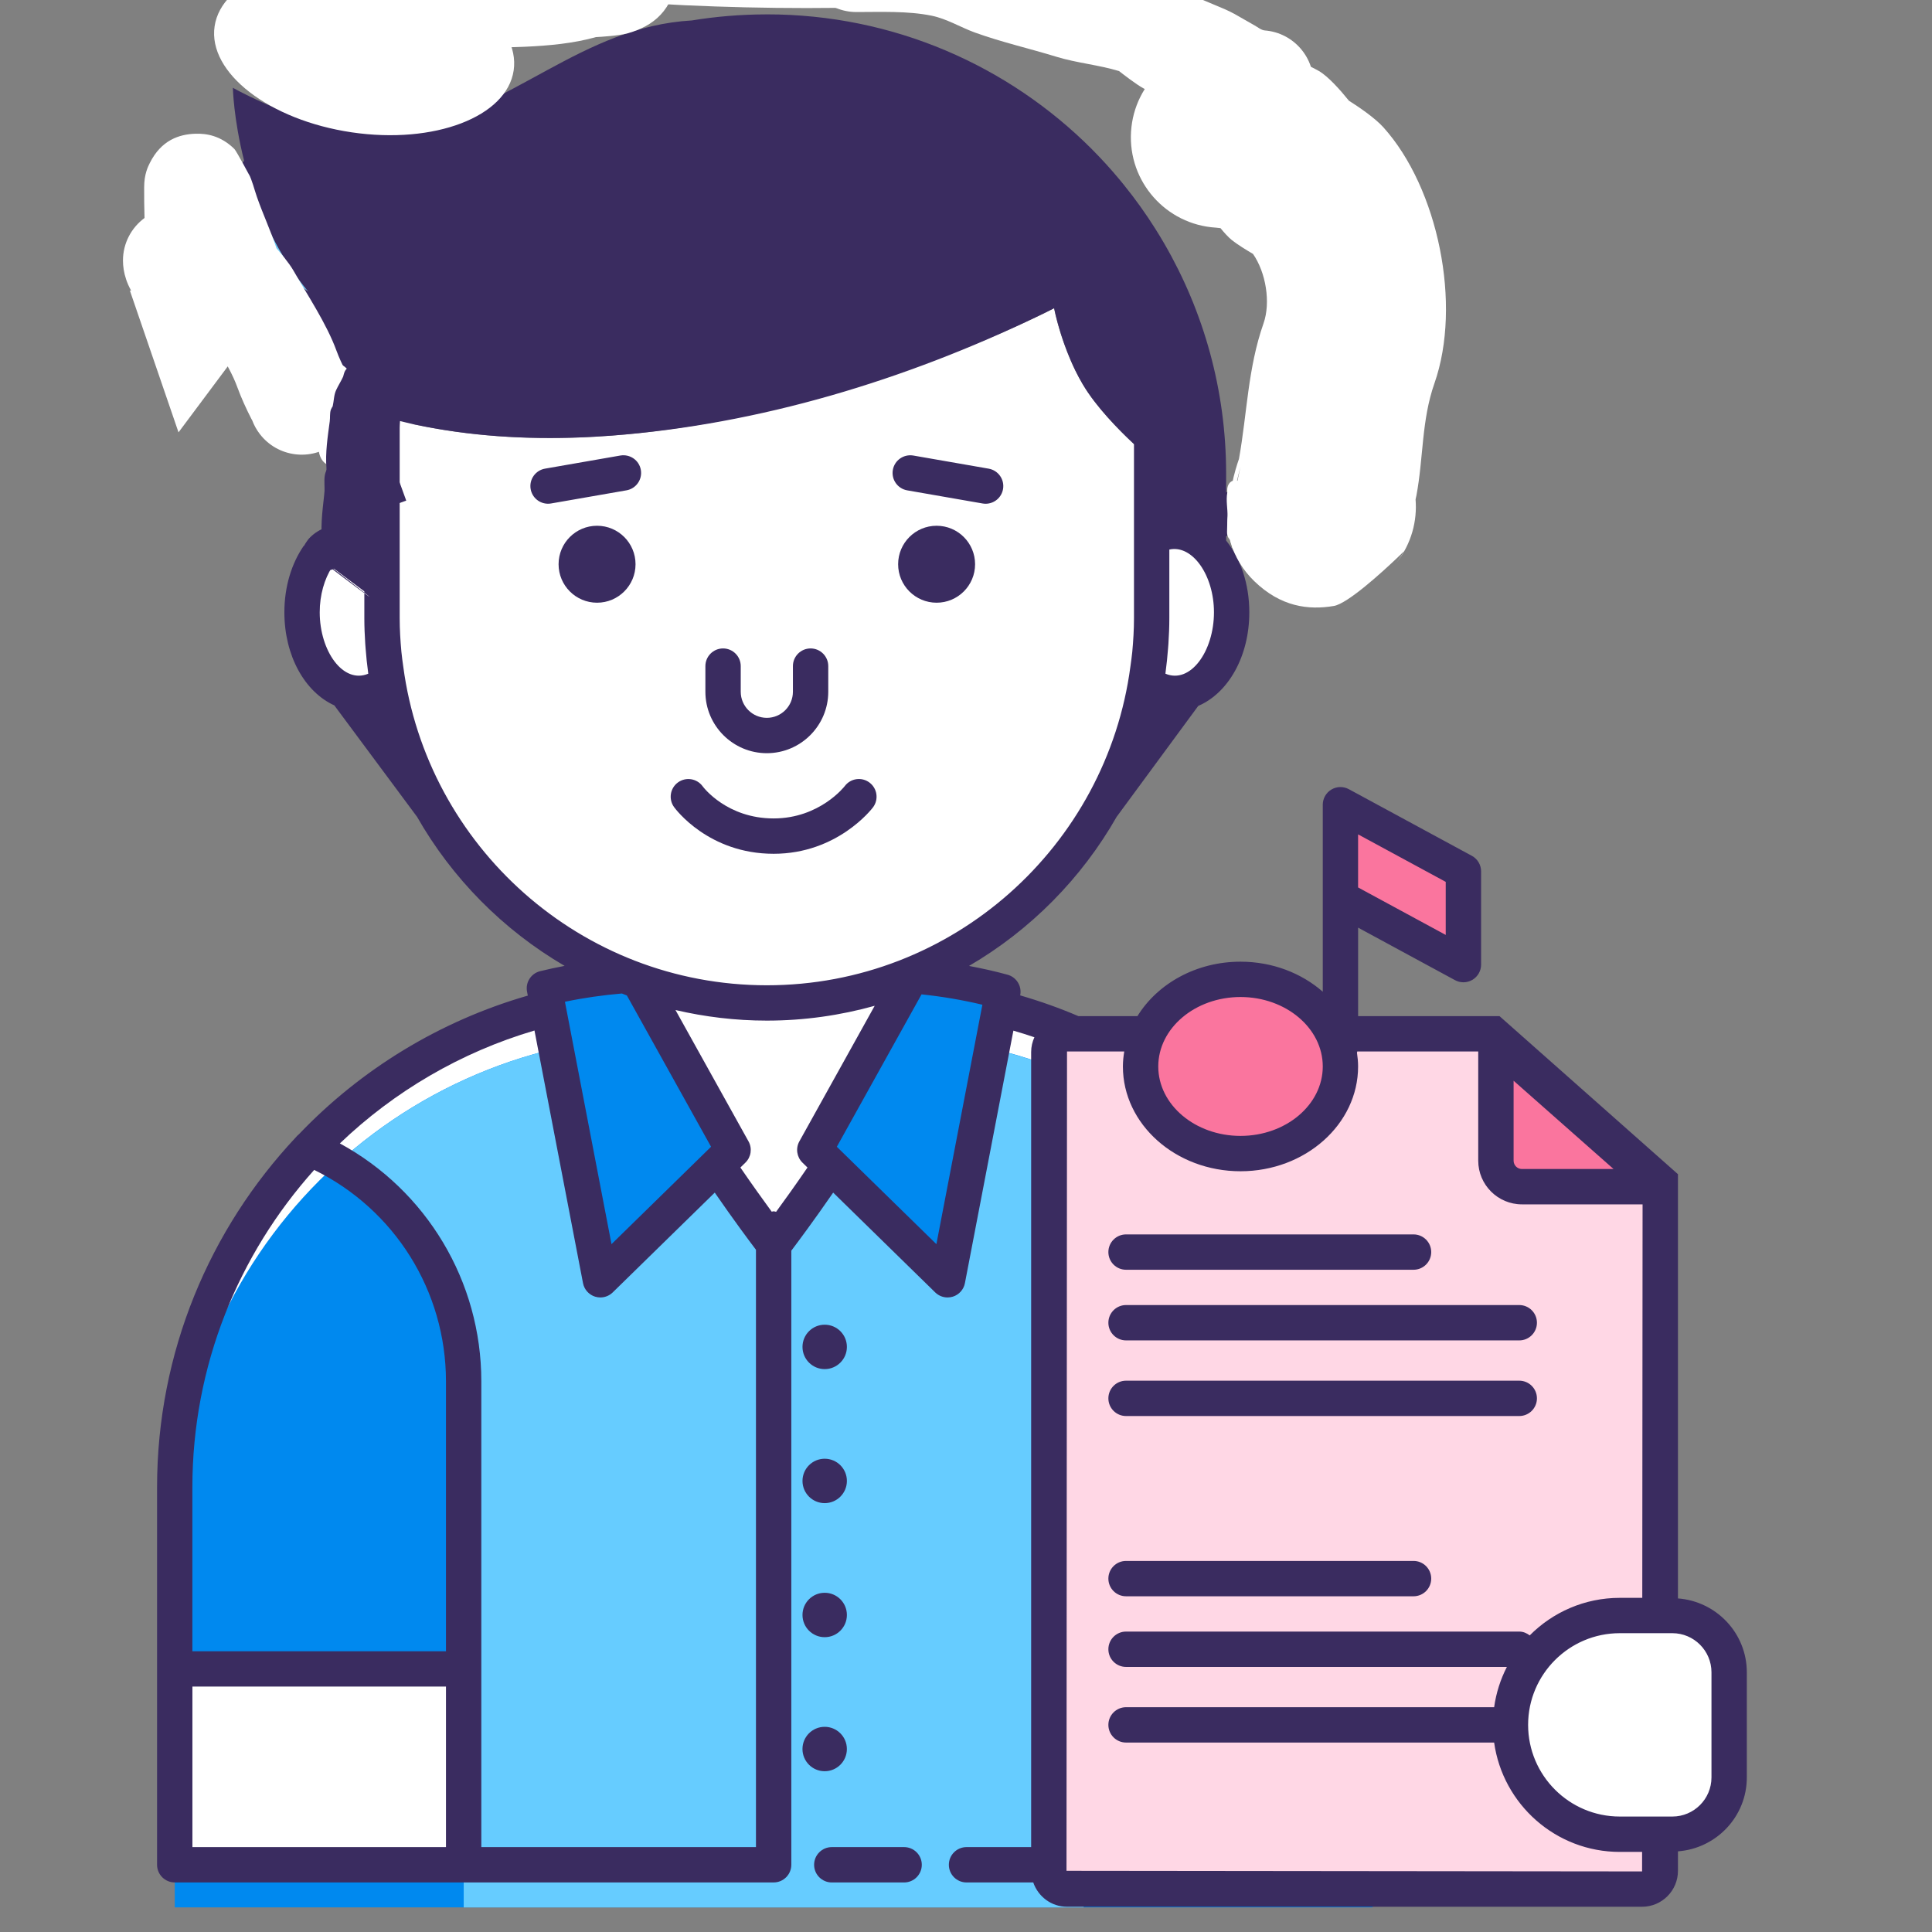 <?xml version="1.0" encoding="UTF-8" standalone="no"?>
<!DOCTYPE svg PUBLIC "-//W3C//DTD SVG 1.1//EN" "http://www.w3.org/Graphics/SVG/1.1/DTD/svg11.dtd">
<svg width="100%" height="100%" viewBox="0 0 128 128" version="1.1" xmlns="http://www.w3.org/2000/svg" xmlns:xlink="http://www.w3.org/1999/xlink" xml:space="preserve" xmlns:serif="http://www.serif.com/" style="fill-rule:evenodd;clip-rule:evenodd;stroke-linejoin:round;stroke-miterlimit:2;">
    <rect x="0" y="0" width="128" height="128" fill="#808080" stroke="none"/>
    <g>
        <g transform="matrix(1.171,0,0,1.171,-12.417,-16.38)">
            <path d="M61.631,70.188L56.704,79.05L57.587,79.913C55.859,82.483 54.392,84.384 54.392,84.384C54.392,84.384 52.924,82.483 51.197,79.913L52.08,79.05L47.152,70.186C32.31,70.877 20.488,83.127 20.488,98.14L20.488,119.493L69.944,119.493L69.944,73.508C69.944,72.94 70.41,72.479 70.973,72.479L71.444,72.479C68.415,71.157 65.107,70.355 61.631,70.188Z" style="fill:white;fill-rule:nonzero;"/>
        </g>
        <g transform="matrix(1.171,0,0,1.171,-12.417,-16.38)">
            <path d="M70.974,120.868C70.411,120.868 69.945,120.402 69.945,119.834L69.945,74.282C66.942,73.176 63.697,72.57 60.311,72.565L56.706,79.05L57.589,79.913C55.861,82.483 54.394,84.384 54.394,84.384C54.394,84.384 52.926,82.483 51.199,79.913L52.082,79.05L48.477,72.564C33.021,72.565 20.491,85.095 20.491,100.551L20.491,121.904L88.262,121.904L88.262,120.867L70.974,120.867L70.974,120.868Z" style="fill:rgb(0,137,239);fill-rule:nonzero;"/>
        </g>
        <g transform="matrix(1.171,0,0,1.171,-12.417,-16.38)">
            <path d="M70.974,120.868C70.411,120.868 69.945,120.402 69.945,119.834L69.945,74.29C66.941,73.183 63.698,72.57 60.311,72.566L56.706,79.051L57.589,79.914C55.861,82.484 54.394,84.385 54.394,84.385C54.394,84.385 52.926,82.484 51.199,79.914L52.082,79.051L48.477,72.565C41.268,72.565 34.696,75.293 29.735,79.771C34.093,82.318 36.84,87.005 36.84,92.143L36.84,121.906L71.915,121.906L71.915,120.869L70.974,120.869L70.974,120.868Z" style="fill:rgb(102,204,255);fill-rule:nonzero;"/>
        </g>
        <g transform="matrix(1.171,0,0,1.171,-12.417,-16.38)">
            <path d="M62.229,69.113C59.687,70.153 56.906,70.731 53.989,70.731C51.458,70.731 49.03,70.294 46.77,69.5L52.079,79.05L51.196,79.913C52.923,82.483 54.391,84.384 54.391,84.384C54.391,84.384 55.859,82.483 57.586,79.913L56.703,79.05L62.229,69.113Z" style="fill:white;fill-rule:nonzero;"/>
        </g>
        <g transform="matrix(1.171,0,0,1.171,-12.417,-16.38)">
            <path d="M41.403,69.906L44.571,86.396L52.079,79.051L46.562,69.136C44.794,69.232 43.07,69.496 41.403,69.906Z" style="fill:rgb(0,137,239);fill-rule:nonzero;"/>
        </g>
        <g transform="matrix(1.171,0,0,1.171,-12.417,-16.38)">
            <path d="M62.184,69.191L56.705,79.05L64.213,86.395L67.344,70.098C65.68,69.641 63.956,69.334 62.184,69.191Z" style="fill:rgb(0,137,239);fill-rule:nonzero;"/>
        </g>
        <g transform="matrix(1.171,0,0,1.171,-12.417,-16.38)">
            <rect x="20.49" y="108.411" width="16.346" height="11.081" style="fill:white;"/>
        </g>
        <g transform="matrix(1.171,0,0,1.171,-12.417,-16.38)">
            <path d="M22.522,29.531L26.569,29.62C26.627,29.621 26.682,29.636 26.738,29.647C26.763,29.652 26.787,29.652 26.812,29.659C26.924,29.69 27.027,29.74 27.121,29.807C27.128,29.812 27.138,29.813 27.145,29.819L28.059,30.501C26.389,28.496 25.376,26.24 24.755,24.254C23.616,25.909 22.849,27.681 22.522,29.531Z" style="fill:rgb(109,201,247);fill-rule:nonzero;"/>
        </g>
        <g transform="matrix(1.171,0,0,1.171,-12.417,-16.38)">
            <path d="M77.043,44.05C76.588,44.05 76.155,44.185 75.762,44.424L75.762,48.959C75.762,50.201 75.652,51.416 75.453,52.601C75.925,52.978 76.462,53.212 77.043,53.212C78.835,53.212 80.288,51.161 80.288,48.631C80.288,46.101 78.834,44.05 77.043,44.05Z" style="fill:white;fill-rule:nonzero;"/>
        </g>
        <g transform="matrix(1.171,0,0,1.171,-12.417,-16.38)">
            <path d="M32.217,48.959L32.217,44.424C31.824,44.185 31.392,44.05 30.936,44.05C29.144,44.05 27.691,46.101 27.691,48.631C27.691,51.161 29.144,53.212 30.936,53.212C31.517,53.212 32.054,52.979 32.526,52.601C32.326,51.416 32.217,50.201 32.217,48.959Z" style="fill:white;fill-rule:nonzero;"/>
        </g>
        <g transform="matrix(1.171,0,0,1.171,-12.417,-16.38)">
            <path d="M17.953,30.43L20.704,38.449L26.548,30.62L17.953,30.43Z" style="fill:white;fill-rule:nonzero;"/>
        </g>
        <g transform="matrix(1.171,0,0,1.171,-12.417,-16.38)">
            <path d="M71.861,35.726C70.655,33.676 70.243,31.425 70.243,31.425C70.243,31.425 50.808,41.613 34,37.99C33.898,37.926 33.796,37.862 33.693,37.8C33.159,37.474 32.691,37.082 32.277,36.65C32.241,37.159 32.217,37.671 32.217,38.188L32.217,48.959C32.217,60.984 41.965,70.731 53.989,70.731C66.014,70.731 75.761,60.983 75.761,48.959L75.761,44.424L75.716,39.964C75.717,39.963 73.068,37.777 71.861,35.726Z" style="fill:white;fill-rule:nonzero;"/>
        </g>
        <g transform="matrix(1.171,0,0,1.171,-12.417,-16.38)">
            <path d="M104.539,80.872L104.539,119.834C104.539,120.401 104.073,120.868 103.51,120.868L70.974,120.868C70.411,120.868 69.945,120.402 69.945,119.834L69.945,73.508C69.945,72.941 70.411,72.479 70.974,72.479L95.063,72.479L104.539,80.872Z" style="fill:rgb(255,215,229);fill-rule:nonzero;"/>
        </g>
        <g transform="matrix(1.171,0,0,1.171,-12.417,-16.38)">
            <path d="M95.24,72.916L104.538,81.128L96.712,81.128C95.899,81.128 95.24,80.469 95.24,79.656L95.24,72.916Z" style="fill:rgb(250,117,158);fill-rule:nonzero;"/>
        </g>
        <g transform="matrix(1.171,0,0,1.171,-12.417,-16.38)">
            <ellipse cx="80.789" cy="74.326" rx="5.654" ry="4.929" style="fill:rgb(250,117,158);"/>
        </g>
        <g transform="matrix(1.171,0,0,1.171,-12.417,-16.38)">
            <path d="M86.442,59.517L86.442,64.794L93.401,68.563L93.401,63.286L86.442,59.517Z" style="fill:rgb(250,117,158);fill-rule:nonzero;"/>
        </g>
        <g transform="matrix(1.171,0,0,1.171,-12.417,-16.38)">
            <path d="M105.221,105.391L102.248,105.391C98.831,105.391 96.061,108.161 96.061,111.578C96.061,114.995 98.831,117.765 102.248,117.765L105.221,117.765C106.996,117.765 108.435,116.326 108.435,114.551L108.435,108.604C108.435,106.83 106.996,105.391 105.221,105.391Z" style="fill:white;fill-rule:nonzero;"/>
        </g>
        <g transform="matrix(1.171,0,0,1.171,-12.417,-16.38)">
            <circle cx="57.263" cy="90.193" r="1.256" style="fill:rgb(58,44,96);"/>
        </g>
        <g transform="matrix(1.171,0,0,1.171,-12.417,-16.38)">
            <circle cx="57.263" cy="97.776" r="1.256" style="fill:rgb(58,44,96);"/>
        </g>
        <g transform="matrix(1.171,0,0,1.171,-12.417,-16.38)">
            <circle cx="57.263" cy="105.36" r="1.256" style="fill:rgb(58,44,96);"/>
        </g>
        <g transform="matrix(1.171,0,0,1.171,-12.417,-16.38)">
            <path d="M58.518,112.944C58.518,112.251 57.956,111.688 57.262,111.688C56.568,111.688 56.006,112.25 56.006,112.944C56.006,113.638 56.568,114.2 57.262,114.2C57.956,114.2 58.518,113.638 58.518,112.944Z" style="fill:rgb(58,44,96);fill-rule:nonzero;"/>
        </g>
        <g transform="matrix(1.171,0,0,1.171,-12.417,-16.38)">
            <path d="M61.757,118.493L57.664,118.493C57.112,118.493 56.664,118.941 56.664,119.493C56.664,120.045 57.112,120.493 57.664,120.493L61.757,120.493C62.309,120.493 62.757,120.045 62.757,119.493C62.757,118.941 62.309,118.493 61.757,118.493Z" style="fill:rgb(58,44,96);fill-rule:nonzero;"/>
        </g>
        <g transform="matrix(1.171,0,0,1.171,-12.417,-16.38)">
            <circle cx="44.384" cy="45.911" r="2.177" style="fill:rgb(58,44,96);"/>
        </g>
        <g transform="matrix(1.171,0,0,1.171,-12.417,-16.38)">
            <circle cx="63.595" cy="45.911" r="2.177" style="fill:rgb(58,44,96);"/>
        </g>
        <g transform="matrix(1.171,0,0,1.171,-12.417,-16.38)">
            <path d="M53.989,56.602C55.906,56.602 57.465,55.042 57.465,53.126L57.465,51.675C57.465,51.123 57.017,50.675 56.465,50.675C55.913,50.675 55.465,51.123 55.465,51.675L55.465,53.126C55.465,53.94 54.803,54.602 53.989,54.602C53.175,54.602 52.513,53.94 52.513,53.126L52.513,51.675C52.513,51.123 52.065,50.675 51.513,50.675C50.961,50.675 50.513,51.123 50.513,51.675L50.513,53.126C50.513,55.043 52.073,56.602 53.989,56.602Z" style="fill:rgb(58,44,96);fill-rule:nonzero;"/>
        </g>
        <g transform="matrix(1.171,0,0,1.171,-12.417,-16.38)">
            <path d="M61.932,41.731L66.196,42.474C66.254,42.484 66.312,42.489 66.369,42.489C66.846,42.489 67.268,42.147 67.353,41.661C67.448,41.117 67.083,40.599 66.54,40.504L62.276,39.761C61.73,39.67 61.214,40.031 61.119,40.574C61.023,41.118 61.388,41.636 61.932,41.731Z" style="fill:rgb(58,44,96);fill-rule:nonzero;"/>
        </g>
        <g transform="matrix(1.171,0,0,1.171,-12.417,-16.38)">
            <path d="M45.704,39.76L41.44,40.503C40.896,40.598 40.532,41.116 40.627,41.66C40.712,42.146 41.134,42.488 41.611,42.488C41.668,42.488 41.726,42.483 41.784,42.473L46.048,41.73C46.592,41.635 46.956,41.117 46.861,40.573C46.766,40.03 46.252,39.669 45.704,39.76Z" style="fill:rgb(58,44,96);fill-rule:nonzero;"/>
        </g>
        <g transform="matrix(1.171,0,0,1.171,-12.417,-16.38)">
            <path d="M59.995,59.668C60.328,59.228 60.242,58.601 59.802,58.267C59.36,57.931 58.733,58.02 58.401,58.46C58.387,58.479 56.982,60.293 54.374,60.293C51.749,60.293 50.419,58.558 50.357,58.474C50.034,58.031 49.411,57.932 48.965,58.253C48.517,58.576 48.416,59.201 48.739,59.649C48.817,59.757 50.689,62.293 54.374,62.293C57.965,62.293 59.914,59.775 59.995,59.668Z" style="fill:rgb(58,44,96);fill-rule:nonzero;"/>
        </g>
        <g transform="matrix(1.171,0,0,1.171,-12.417,-16.38)">
            <path d="M74.313,85.828L90.579,85.828C91.131,85.828 91.579,85.38 91.579,84.828C91.579,84.276 91.131,83.828 90.579,83.828L74.313,83.828C73.761,83.828 73.313,84.276 73.313,84.828C73.313,85.38 73.76,85.828 74.313,85.828Z" style="fill:rgb(58,44,96);fill-rule:nonzero;"/>
        </g>
        <g transform="matrix(1.171,0,0,1.171,-12.417,-16.38)">
            <path d="M74.313,89.825L96.56,89.825C97.112,89.825 97.56,89.377 97.56,88.825C97.56,88.273 97.112,87.825 96.56,87.825L74.313,87.825C73.761,87.825 73.313,88.273 73.313,88.825C73.313,89.377 73.76,89.825 74.313,89.825Z" style="fill:rgb(58,44,96);fill-rule:nonzero;"/>
        </g>
        <g transform="matrix(1.171,0,0,1.171,-12.417,-16.38)">
            <path d="M74.313,94.104L96.56,94.104C97.112,94.104 97.56,93.656 97.56,93.104C97.56,92.552 97.112,92.104 96.56,92.104L74.313,92.104C73.761,92.104 73.313,92.552 73.313,93.104C73.313,93.656 73.76,94.104 74.313,94.104Z" style="fill:rgb(58,44,96);fill-rule:nonzero;"/>
        </g>
        <g transform="matrix(1.171,0,0,1.171,-12.417,-16.38)">
            <path d="M74.313,104.302L90.579,104.302C91.131,104.302 91.579,103.854 91.579,103.302C91.579,102.75 91.131,102.302 90.579,102.302L74.313,102.302C73.761,102.302 73.313,102.75 73.313,103.302C73.313,103.854 73.76,104.302 74.313,104.302Z" style="fill:rgb(58,44,96);fill-rule:nonzero;"/>
        </g>
        <g transform="matrix(1.171,0,0,1.171,-12.417,-16.38)">
            <path d="M105.539,104.423L105.539,80.421L95.443,71.478L87.443,71.478L87.443,66.473L92.925,69.443C93.073,69.524 93.238,69.564 93.401,69.564C93.578,69.564 93.755,69.517 93.913,69.423C94.216,69.242 94.401,68.916 94.401,68.564L94.401,63.287C94.401,62.92 94.2,62.582 93.877,62.408L86.919,58.639C86.609,58.471 86.233,58.478 85.931,58.659C85.628,58.84 85.443,59.166 85.443,59.518L85.443,70.097C84.242,69.048 82.6,68.398 80.789,68.398C78.278,68.398 76.089,69.644 74.957,71.479L71.619,71.479C70.552,71.023 69.451,70.632 68.323,70.305L68.326,70.288C68.425,69.776 68.113,69.274 67.609,69.135C66.893,68.938 66.163,68.778 65.429,68.638C68.908,66.607 71.802,63.683 73.794,60.179L73.798,60.179L78.397,53.928C80.093,53.2 81.287,51.135 81.287,48.632C81.287,47.015 80.786,45.582 79.976,44.572L79.976,44.339C84.618,40.857 87.407,36.415 87.407,31.581C87.407,25.588 83.12,20.199 76.329,16.493C72.457,7.829 63.877,2.243 54.374,2.243C44.867,2.243 36.285,7.832 32.414,16.5C30.319,17.644 28.456,18.944 26.891,20.378C27.558,20.63 28.291,20.87 29.055,21.065C26.222,20.343 23.779,18.954 23.779,18.954C23.779,18.954 23.814,20.703 24.414,23.078C22.899,25.069 21.893,27.233 21.512,29.509C25.934,32.334 36.964,42.026 28.582,37.69L29.244,39.737L31.225,37.606C30.782,37.275 30.616,42.083 30.286,42.526C29.955,42.968 30.479,43.164 30.921,43.494L27.781,44.88C36.307,51.38 27.463,44.794 27.781,44.88C27.105,45.864 26.693,47.17 26.693,48.631C26.693,51.102 27.858,53.145 29.519,53.897L34.182,60.178L34.186,60.178C36.178,63.681 39.07,66.605 42.548,68.635C42.085,68.724 41.624,68.822 41.166,68.934C40.649,69.061 40.322,69.571 40.423,70.094L40.466,70.317C35.466,71.759 31.014,74.497 27.514,78.164C27.45,78.213 27.395,78.268 27.344,78.332C22.477,83.516 19.49,90.482 19.49,98.139L19.49,119.492C19.49,120.044 19.938,120.492 20.49,120.492L54.375,120.492C54.927,120.492 55.375,120.044 55.375,119.492L55.375,84.747C55.744,84.26 56.64,83.061 57.743,81.463L63.516,87.11C63.705,87.296 63.958,87.395 64.215,87.395C64.315,87.395 64.416,87.38 64.514,87.35C64.865,87.24 65.128,86.946 65.197,86.584L67.939,72.3C68.34,72.415 68.736,72.541 69.128,72.674C69.012,72.929 68.944,73.21 68.944,73.508L68.944,118.493L65.288,118.493C64.736,118.493 64.288,118.941 64.288,119.493C64.288,120.045 64.736,120.493 65.288,120.493L69.063,120.493C69.338,121.29 70.086,121.868 70.974,121.868L103.51,121.868C104.629,121.868 105.539,120.955 105.539,119.834L105.539,118.733C107.712,118.568 109.435,116.766 109.435,114.552L109.435,108.605C109.435,106.389 107.712,104.588 105.539,104.423ZM75.64,39.899C75.647,39.905 75.655,39.912 75.661,39.917C75.652,39.909 75.652,39.909 75.64,39.899ZM76.541,52.104C76.544,52.08 76.545,52.057 76.548,52.033C76.608,51.587 76.655,51.137 76.689,50.684C76.696,50.594 76.704,50.505 76.71,50.415C76.741,49.933 76.762,49.448 76.762,48.958L76.762,45.08C78.07,44.793 79.288,46.539 79.287,48.63C79.288,50.835 77.952,52.702 76.541,52.104ZM35.433,14.997C39.377,8.384 46.536,4.244 54.373,4.244C62.21,4.244 69.369,8.384 73.313,14.997C71.487,14.218 69.534,13.57 67.502,13.034C67.391,13.004 67.281,12.972 67.169,12.943C65.535,12.521 63.865,12.189 62.195,11.941C61.992,11.911 61.788,11.882 61.583,11.854C52.876,10.669 43.561,11.529 35.433,14.997ZM33.597,18.072C33.622,18.061 33.648,18.059 33.672,18.046C37.226,16.167 41.415,14.815 45.912,14.06C45.953,14.053 45.993,14.046 46.034,14.04C47.735,13.759 49.48,13.569 51.25,13.463C51.432,13.452 51.614,13.442 51.796,13.433C52.651,13.391 53.509,13.363 54.373,13.363C55.28,13.363 56.183,13.39 57.079,13.437C57.149,13.441 57.219,13.443 57.288,13.446C58.189,13.496 59.084,13.57 59.97,13.666C60.002,13.669 60.034,13.673 60.066,13.676C65.609,14.288 70.801,15.787 75.074,18.047C75.132,18.078 75.192,18.097 75.253,18.115C81.487,21.449 85.406,26.251 85.406,31.58C85.406,35.392 83.398,38.932 79.975,41.86L79.975,40.787C79.975,36.044 78.698,31.602 76.479,27.774C76.315,27.49 76.145,27.21 75.97,26.933C75.429,26.076 74.841,25.252 74.206,24.467C74.115,24.354 74.024,24.242 73.932,24.131C73.446,23.55 72.938,22.99 72.404,22.454C72.39,22.44 72.378,22.426 72.364,22.412C67.661,17.709 61.165,14.8 53.988,14.8C53.972,14.8 53.957,14.802 53.941,14.802C52.515,14.805 51.115,14.921 49.752,15.144C43.473,15.507 39.626,20.205 33.446,21.373C32.062,21.635 30.508,21.436 29.054,21.065C30.377,19.971 31.906,18.97 33.597,18.072ZM31.357,35.458C31.365,35.472 31.372,35.486 31.381,35.5C31.277,36.383 31.217,37.279 31.217,38.189L31.217,38.904L29.244,39.737L26.751,32.02L31.357,35.458ZM32.16,36.521C32.186,36.549 32.211,36.578 32.238,36.606C32.211,36.578 32.186,36.55 32.16,36.521ZM31.787,36.081C31.759,36.044 31.733,36.006 31.705,35.969C31.733,36.006 31.759,36.044 31.787,36.081ZM28.808,38.39L31.217,41.4L31.217,44.951L31.217,44.209L28.808,38.39ZM25.159,25.439C25.791,27.11 26.714,28.885 28.06,30.501L27.146,29.819C27.139,29.814 27.129,29.813 27.122,29.807C27.028,29.741 26.925,29.69 26.813,29.659C26.789,29.652 26.764,29.652 26.739,29.647C26.683,29.636 26.628,29.621 26.57,29.62L23.536,29.553C23.806,28.126 24.357,26.748 25.159,25.439ZM29.244,39.737L30.509,38.376L30.499,40.795L29.244,39.737ZM29.387,46.08L31.217,47.446L31.217,48.959C31.217,49.45 31.238,49.935 31.269,50.418C31.275,50.504 31.282,50.59 31.289,50.676C31.324,51.14 31.371,51.599 31.434,52.055C31.436,52.072 31.437,52.088 31.439,52.105C30.028,52.7 28.693,50.837 28.693,48.632C28.692,47.641 28.964,46.735 29.387,46.08ZM33.419,51.698C33.382,51.42 33.339,51.143 33.314,50.866C33.256,50.237 33.217,49.603 33.217,48.96L33.217,38.19C33.217,38.061 33.228,37.935 33.236,37.809C33.49,37.871 33.744,37.936 34,37.992C34.011,37.994 34.023,37.996 34.034,37.999C37.157,38.668 40.368,38.862 43.53,38.733C43.551,38.732 43.572,38.732 43.593,38.731C44.065,38.711 44.535,38.682 45.004,38.648C45.071,38.643 45.139,38.64 45.206,38.635C53.585,37.999 61.81,35.495 69.364,31.863C69.404,31.844 69.434,31.829 69.471,31.811C69.569,31.764 69.665,31.717 69.745,31.678C69.768,31.667 69.783,31.659 69.805,31.648C70.085,31.509 70.244,31.427 70.244,31.427C70.244,31.427 70.454,32.541 70.992,33.911C71.125,34.249 71.271,34.597 71.446,34.955C71.573,35.213 71.711,35.472 71.862,35.728C72.601,36.985 73.881,38.291 74.762,39.115L74.762,48.961C74.762,49.606 74.723,50.241 74.665,50.87C74.639,51.145 74.597,51.42 74.56,51.695C73.214,61.858 64.514,69.733 53.989,69.733C43.466,69.731 34.766,61.859 33.419,51.698ZM46.071,70.309L50.834,78.869L45.201,84.379L42.567,70.666C43.632,70.443 44.71,70.291 45.789,70.198C45.884,70.235 45.976,70.274 46.071,70.309ZM43.589,86.584C43.658,86.946 43.921,87.24 44.272,87.35C44.37,87.38 44.471,87.395 44.571,87.395C44.828,87.395 45.081,87.295 45.27,87.11L51.043,81.463C52.109,83.007 52.982,84.18 53.374,84.697L53.374,118.492L37.836,118.492L37.836,92.142C37.836,86.478 34.736,81.347 29.833,78.68C32.903,75.742 36.662,73.528 40.843,72.292L43.589,86.584ZM28.38,80.179C32.931,82.413 35.836,87.028 35.836,92.143L35.836,107.412L21.488,107.412L21.488,98.14C21.488,91.24 24.104,84.951 28.38,80.179ZM21.49,109.411L35.836,109.411L35.836,118.493L21.49,118.493L21.49,109.411ZM54.515,82.549C54.467,82.542 54.424,82.52 54.374,82.52C54.335,82.52 54.303,82.538 54.265,82.542C53.792,81.895 53.176,81.039 52.494,80.044L52.779,79.765C52.94,79.607 53.039,79.406 53.069,79.194C53.1,78.982 53.063,78.761 52.953,78.564L52.663,78.043L48.821,71.133C50.482,71.52 52.211,71.732 53.988,71.732C56.103,71.732 58.148,71.436 60.092,70.894L55.829,78.565C55.72,78.762 55.683,78.983 55.714,79.195C55.745,79.407 55.843,79.608 56.004,79.766L56.289,80.044C55.606,81.042 54.989,81.901 54.515,82.549ZM63.583,84.379L57.95,78.869L62.743,70.247C63.904,70.368 65.056,70.564 66.185,70.833L63.583,84.379ZM101.895,80.128L96.712,80.128C96.452,80.128 96.24,79.917 96.24,79.656L96.24,75.134L101.895,80.128ZM87.442,61.196L92.4,63.882L92.4,66.884L87.442,64.198L87.442,61.196ZM80.789,70.397C83.355,70.397 85.443,72.159 85.443,74.326C85.443,76.493 83.355,78.255 80.789,78.255C78.223,78.255 76.136,76.492 76.136,74.326C76.136,72.16 78.223,70.397 80.789,70.397ZM70.944,119.834L70.973,73.478L74.211,73.478C74.166,73.756 74.135,74.037 74.135,74.326C74.135,77.596 77.12,80.255 80.788,80.255C84.457,80.255 87.442,77.595 87.442,74.326C87.442,74.063 87.416,73.807 87.379,73.553C87.387,73.529 87.388,73.503 87.394,73.478L94.239,73.478L94.239,79.656C94.239,81.019 95.348,82.128 96.711,82.128L103.537,82.128L103.52,104.391L102.247,104.391C100.257,104.391 98.455,105.204 97.152,106.515C96.984,106.388 96.785,106.299 96.559,106.299L74.313,106.299C73.761,106.299 73.313,106.747 73.313,107.299C73.313,107.851 73.761,108.299 74.313,108.299L95.86,108.299C95.499,109 95.252,109.767 95.139,110.578L74.313,110.578C73.761,110.578 73.313,111.026 73.313,111.578C73.313,112.13 73.761,112.578 74.313,112.578L95.139,112.578C95.628,116.068 98.625,118.765 102.248,118.765L103.51,118.765L103.509,119.869L70.944,119.834ZM107.435,114.551C107.435,115.771 106.442,116.764 105.222,116.764L102.248,116.764C99.388,116.764 97.061,114.437 97.061,111.577C97.061,108.717 99.388,106.39 102.248,106.39L105.222,106.39C106.442,106.39 107.435,107.383 107.435,108.604L107.435,114.551Z" style="fill:rgb(58,44,96);fill-rule:nonzero;"/>
        </g>
        <g transform="matrix(1.159,0.171,-0.171,1.159,-9.171,-20.953)">
            <ellipse cx="31.126" cy="16.252" rx="8.548" ry="4.799" style="fill:white;"/>
        </g>
        <g transform="matrix(1.101,-0.4,0.577,1.589,-7.45,-37.261)">
            <rect x="4.041" y="38.523" width="3.012" height="7.574" style="fill:rgb(58,44,96);"/>
        </g>
        <path d="M13.188,-11.307C10.738,-9.451 10.071,-5.99 11.738,-3.338C12.079,-2.795 12.494,-2.326 12.961,-1.935C13.536,-1.436 14.18,-1.08 14.891,-0.851L14.929,-0.837L15.042,-0.803L15.05,-0.8L15.063,-0.797L15.205,-0.753L15.299,-0.73L15.334,-0.719L15.384,-0.708L15.484,-0.683L15.564,-0.666L15.624,-0.652L15.694,-0.64L15.766,-0.625L15.837,-0.614L15.92,-0.6L15.997,-0.59L16.051,-0.581L16.117,-0.574L16.22,-0.561L16.297,-0.555L16.338,-0.551L16.4,-0.548L16.524,-0.538L16.598,-0.536L16.626,-0.535L16.68,-0.534L16.833,-0.53L16.905,-0.532L16.915,-0.532L16.94,-0.533C20.143,-0.587 22.737,-3.158 22.828,-6.351C22.79,-6.509 22.032,-9.583 21.723,-10.017C20.673,-11.495 19.301,-12.265 17.625,-12.489C16.983,-12.574 13.286,-11.34 13.188,-11.307ZM12.567,-2.307C12.642,-2.234 12.716,-2.16 12.79,-2.087L12.961,-1.935C13.537,-1.451 14.193,-1.087 14.891,-0.851L14.983,-0.823C13.993,-1.144 13.115,-1.715 12.426,-2.462L12.567,-2.307ZM12.352,-2.543L12.366,-2.528L12.337,-2.561L12.352,-2.543ZM22.828,-6.351L22.83,-6.344C22.83,-6.344 22.833,-6.454 22.833,-6.53L22.828,-6.351ZM13.272,-11.37L13.186,-11.307L13.188,-11.307L13.272,-11.37C13.358,-11.432 13.495,-11.529 13.625,-11.611C13.503,-11.535 13.386,-11.455 13.272,-11.37Z" style="fill:white;"/>
        <path d="M80.862,15.116C81.121,15.434 81.385,15.722 81.612,15.905C81.981,16.201 82.593,16.576 83.014,16.822C83.871,18.054 84.198,20.042 83.711,21.427C82.667,24.402 82.63,27.366 82.085,30.405C81.837,31.107 81.298,32.874 81.47,34.453C81.41,33.908 82.18,30.935 82.18,30.935C82.18,30.935 81.266,35.054 81.518,35.899C81.828,36.939 82.372,37.8 83.1,38.505C84.855,40.206 86.692,40.432 88.374,40.146C89.288,39.99 91.557,37.919 92.545,36.981L92.545,36.982L92.546,36.98L93.019,36.525C93.019,36.525 92.698,37.055 92.55,37.246C93.504,36.014 93.902,34.527 93.785,33.087L93.843,32.822C94.311,30.317 94.175,27.851 95.034,25.4C96.868,20.176 95.277,12.457 91.654,8.436C91.083,7.802 90.008,7.076 89.369,6.672C88.781,5.942 87.989,5.056 87.371,4.699C85.762,3.768 83.103,3.216 81.289,3.105C77.983,2.903 75.136,5.422 74.934,8.727C74.731,12.033 77.251,14.88 80.556,15.082L80.862,15.116Z" style="fill:white;"/>
        <path d="M9.575,14.443C8.709,15.08 8.147,16.107 8.147,17.263C8.147,18.011 8.381,18.968 9.121,19.894C9.778,20.717 11.412,21.818 11.893,22.206C11.739,22.082 11.42,21.722 11.42,21.722C11.42,21.722 12.968,22.785 14.452,23.186C14.944,23.988 15.419,24.819 15.719,25.64C15.979,26.353 16.309,27.076 16.654,27.751L16.707,27.842C16.826,28.163 16.995,28.472 17.215,28.758C18.393,30.289 20.592,30.576 22.123,29.398C22.845,28.843 23.356,28.066 23.479,26.998C23.537,26.495 22.742,24.31 22.742,24.31C22.742,24.31 22.859,24.511 22.886,24.562C22.669,24.138 22.458,23.686 22.294,23.238C21.634,21.432 20.365,19.55 19.442,17.927C19.156,17.424 18.539,16.7 18.318,16.448C17.938,15.288 17.421,14.197 17.019,13.038C16.832,12.5 16.722,11.99 16.464,11.474C16.488,11.522 16.548,11.661 16.548,11.661C16.548,11.661 15.664,10.006 15.53,9.873C14.624,8.977 13.662,8.836 12.945,8.86C11.879,8.895 10.685,9.274 9.924,10.801C9.8,11.049 9.551,11.547 9.551,12.406C9.551,13.076 9.551,13.759 9.575,14.443Z" style="fill:white;"/>
        <path d="M38.905,-4.494C38.457,-4.451 37.961,-4.388 37.676,-4.304C35.111,-3.548 32.124,-3.896 29.429,-3.708C27.502,-3.573 26.046,-1.9 26.181,0.027C26.315,1.954 27.989,3.41 29.916,3.275C33.043,3.057 36.491,3.295 39.485,2.458C39.773,2.443 40.999,2.37 41.56,2.214C43.309,1.731 44.6,0.672 44.864,-1.629C45.084,-3.548 43.704,-5.285 41.785,-5.505C40.679,-5.632 39.633,-5.227 38.905,-4.494ZM37.927,-2.552C37.92,-2.511 37.914,-2.469 37.909,-2.426L37.927,-2.552Z" style="fill:white;"/>
        <path d="M74.142,4.71C74.372,4.891 75.252,5.576 75.748,5.848C76.608,6.318 77.566,6.589 78.429,7.064C79.81,7.824 81.649,8.87 83.248,8.996C85.173,9.147 86.86,7.706 87.011,5.781C87.162,3.855 85.722,2.169 83.796,2.017C83.556,1.998 83.336,1.801 83.096,1.67C82.638,1.419 82.199,1.149 81.804,0.932C80.937,0.454 79.974,0.18 79.109,-0.293C78.832,-0.444 78.6,-0.702 78.334,-0.9C77.758,-1.33 77.143,-1.678 76.484,-1.892C75.041,-2.362 73.492,-2.487 72.037,-2.933C70.368,-3.445 68.61,-3.835 66.971,-4.427C65.7,-4.886 64.484,-5.537 63.148,-5.813C61.115,-6.233 58.8,-6.203 56.735,-6.203C54.803,-6.203 53.235,-4.635 53.235,-2.703C53.235,-0.772 54.803,0.797 56.735,0.797C58.344,0.797 60.15,0.716 61.733,1.042C62.741,1.25 63.633,1.809 64.591,2.156C66.337,2.787 68.207,3.214 69.985,3.759C71.343,4.176 72.787,4.296 74.142,4.71Z" style="fill:white;"/>
        <path d="M81.598,36.077C81.613,36.171 81.628,36.24 81.643,36.272C82.342,37.762 83.513,38.288 84.815,38.288C86.697,38.288 88.235,36.798 88.311,34.935L88.314,34.91C88.322,34.797 88.326,34.685 88.323,34.574C88.331,34.463 88.335,34.375 88.332,34.339C88.176,32.2 86.81,31.56 85.951,31.272C85.131,30.998 83.805,30.827 82.512,31.977C82.273,32.189 81.777,32.767 81.542,33.399C81.283,34.095 81.296,34.797 81.37,35.228C81.422,35.536 81.498,35.819 81.598,36.077ZM81.584,35.981C81.492,35.343 81.405,33.942 81.405,33.942C81.405,33.942 81.34,34.705 81.351,34.849C81.383,35.286 81.465,35.66 81.584,35.981ZM88.313,34.703L88.313,34.703L88.313,34.702L88.313,34.703ZM85.296,31.174C86.734,31.368 87.869,32.425 88.214,33.774C87.858,32.21 86.837,31.353 85.296,31.174ZM87.544,32.599L87.553,32.609L87.552,32.608L87.544,32.599ZM87.456,32.494C86.75,31.666 85.856,31.288 84.815,31.288C85.869,31.288 86.815,31.755 87.456,32.494Z" style="fill:white;"/>
        <path d="M81.31,32.64C81.215,33.178 81.339,33.675 81.325,34.212C81.317,34.52 81.297,34.829 81.297,35.138C81.297,35.186 81.29,35.287 81.301,35.37C81.314,35.476 81.349,35.569 81.394,35.64C81.466,35.754 81.565,35.831 81.687,35.873C81.782,35.905 81.9,35.92 82.045,35.876C82.309,35.795 82.457,35.516 82.377,35.252C82.359,35.194 82.332,35.141 82.297,35.096C82.298,34.809 82.317,34.523 82.325,34.237C82.337,33.748 82.206,33.295 82.296,32.804C82.309,32.732 82.308,32.577 82.306,32.513C82.394,32.298 82.322,32.044 82.122,31.91C81.893,31.756 81.582,31.816 81.428,32.045C81.364,32.141 81.325,32.254 81.312,32.378C81.303,32.456 81.309,32.615 81.31,32.64ZM81.789,34.91L81.782,34.912L81.798,34.908L81.789,34.91ZM81.869,34.899L81.852,34.9C81.843,34.901 81.835,34.902 81.827,34.903L81.807,34.907C81.828,34.902 81.849,34.9 81.869,34.899ZM81.888,34.898L81.889,34.898L81.888,34.898Z" style="fill:white;"/>
        <path d="M22.773,27.86C22.736,27.931 22.716,28.012 22.717,28.098C22.72,28.255 22.748,28.417 22.769,28.573C22.771,28.608 22.781,28.769 22.791,28.81C22.81,28.884 22.84,28.939 22.867,28.978C22.998,29.168 23.173,29.215 23.347,29.192C23.434,29.181 23.592,29.152 23.717,28.951C23.793,28.829 23.84,28.66 23.842,28.466C23.845,28.242 23.781,27.961 23.772,27.811C23.755,27.521 23.814,27.205 23.8,26.926C23.777,26.461 23.613,26.068 23.099,25.831C22.848,25.716 22.551,25.825 22.435,26.076C22.32,26.326 22.43,26.624 22.68,26.739C22.835,26.81 22.807,26.962 22.802,27.108C22.794,27.353 22.76,27.615 22.773,27.86Z" style="fill:white;"/>
        <path d="M23.287,25.752C23.284,25.818 23.281,25.882 23.28,25.915C23.268,26.439 23.175,26.978 23.15,27.509C23.139,27.76 23.128,28.01 23.117,28.261C23.087,28.168 23.042,28.096 22.996,28.046C22.647,27.659 22.066,27.797 21.768,28.074C21.448,28.37 21.182,28.89 21.118,29.403C21.071,29.788 21.136,30.165 21.328,30.46C21.496,30.718 21.728,30.835 21.985,30.85C21.99,30.864 21.993,30.878 21.995,30.893C22.056,31.389 21.969,31.917 22.127,32.401C22.227,32.706 22.343,32.947 22.497,33.187C22.505,33.372 22.476,33.57 22.492,33.741C22.51,33.931 22.566,34.1 22.668,34.241C22.772,34.386 22.924,34.51 23.162,34.582C23.26,34.631 23.426,34.705 23.535,34.697C23.632,34.69 23.741,34.66 23.857,34.571C23.945,34.504 24.025,34.402 24.054,34.251C24.068,34.186 24.048,34.007 24.04,33.938C24.035,33.824 24.011,33.603 24.007,33.566C24.022,33.495 24.021,33.424 24.006,33.356C24.093,32.782 24.003,32.089 24.011,31.552C24.03,30.219 24.088,28.886 24.149,27.555C24.174,27.016 24.268,26.469 24.28,25.937C24.282,25.843 24.305,25.659 24.298,25.516C24.292,25.376 24.26,25.255 24.219,25.173C24.168,25.072 24.075,24.966 23.925,24.892C23.773,24.817 23.468,24.78 23.374,24.751C23.254,24.714 23.173,24.614 23.085,24.528C22.966,24.411 22.848,24.297 22.717,24.21C22.488,24.057 22.177,24.119 22.024,24.349C21.871,24.579 21.933,24.889 22.163,25.042C22.304,25.136 22.419,25.282 22.555,25.401C22.709,25.534 22.879,25.645 23.079,25.707C23.111,25.716 23.2,25.735 23.287,25.752Z" style="fill:white;"/>
        <path d="M20.349,37.18C20.375,37.221 20.401,37.264 20.43,37.306C20.506,37.414 20.591,37.518 20.693,37.605C20.766,37.668 20.886,37.732 21.047,37.76C21.273,37.799 21.687,37.765 21.807,37.768C22.083,37.775 22.312,37.557 22.319,37.281C22.327,37.005 22.108,36.776 21.833,36.768C21.756,36.766 21.414,36.772 21.277,36.774C21.24,36.727 21.21,36.675 21.178,36.627C21.107,36.522 21.033,36.424 20.951,36.347C20.919,36.317 20.867,36.274 20.784,36.242C20.735,36.223 20.563,36.19 20.478,36.191C20.286,36.193 20.17,36.285 20.128,36.324C19.923,36.509 19.908,36.826 20.094,37.03C20.164,37.108 20.254,37.158 20.349,37.18Z" style="fill:rgb(58,44,96);"/>
        <path d="M23.624,34.842C23.569,34.935 23.503,35.058 23.495,35.119C23.467,35.315 23.44,35.473 23.44,35.682C23.44,35.958 23.664,36.182 23.94,36.182C24.216,36.182 24.44,35.958 24.44,35.682C24.44,35.561 24.454,35.462 24.47,35.356C24.494,35.324 24.523,35.285 24.529,35.276C24.577,35.198 24.592,35.132 24.598,35.094C24.642,34.841 24.523,34.692 24.395,34.601C24.312,34.542 24.18,34.473 23.979,34.524C23.952,34.531 23.89,34.546 23.806,34.606C23.719,34.667 23.658,34.75 23.624,34.842ZM24.356,35.44C24.285,35.484 24.207,35.508 24.128,35.514C24.186,35.513 24.265,35.498 24.356,35.44Z" style="fill:rgb(58,44,96);"/>
        <path d="M19.971,36.659C19.886,36.805 19.876,36.991 19.963,37.15C20.094,37.393 20.398,37.483 20.641,37.352C20.694,37.323 20.776,37.268 20.843,37.155C20.892,37.073 20.991,36.745 21.007,36.681C21.035,36.564 21.158,36.401 21.243,36.317C21.734,35.83 22.287,35.771 22.953,35.661C23.031,35.649 23.506,35.587 23.617,35.573C23.796,35.644 24.008,35.607 24.153,35.462C24.349,35.266 24.349,34.95 24.153,34.754C24.075,34.676 23.927,34.588 23.71,34.573C23.44,34.554 22.908,34.655 22.79,34.675C21.904,34.821 21.193,34.959 20.539,35.607C20.347,35.797 20.098,36.182 20.035,36.447C20.029,36.471 19.987,36.609 19.971,36.659Z" style="fill:rgb(58,44,96);"/>
        <path d="M22.588,33.977C22.521,34.174 22.474,34.377 22.453,34.618C22.444,34.717 22.412,34.837 22.416,34.942C22.423,35.144 22.496,35.323 22.669,35.464C22.82,35.585 23.019,35.605 23.185,35.533C23.34,35.657 23.509,35.635 23.593,35.617C23.653,35.604 24.044,35.512 23.982,35.049C23.97,34.954 23.956,34.855 23.939,34.755C23.956,34.741 23.975,34.727 23.991,34.712C24.072,34.634 24.145,34.55 24.2,34.449C24.34,34.192 24.371,33.787 24.399,33.501C24.457,32.911 24.434,32.327 24.438,31.738C24.444,31.642 24.45,31.548 24.457,31.456C24.489,31.073 24.503,30.924 24.518,30.727C24.555,30.516 24.599,30.305 24.632,30.097C24.699,29.668 24.757,29.328 24.707,28.892C24.698,28.814 24.688,28.738 24.683,28.66C24.69,28.601 24.694,28.542 24.693,28.497C24.69,28.381 24.662,28.287 24.633,28.227C24.559,28.071 24.442,27.989 24.32,27.95C24.281,27.937 24.245,27.929 24.211,27.925C24.223,27.843 24.234,27.759 24.242,27.675C24.273,27.357 24.255,27.025 24.338,26.713C24.4,26.481 24.558,26.245 24.6,26.02C24.627,25.879 24.648,25.726 24.69,25.585C24.716,25.496 24.739,25.402 24.834,25.365C25.091,25.265 25.219,24.975 25.119,24.718C25.019,24.46 24.729,24.333 24.472,24.433C24.116,24.571 23.909,24.829 23.785,25.144C23.7,25.359 23.66,25.608 23.617,25.835C23.579,26.038 23.428,26.246 23.372,26.456C23.275,26.82 23.283,27.207 23.247,27.579C23.194,28.123 23.024,28.644 22.939,29.185C22.87,29.625 22.903,30.069 22.851,30.506C22.712,31.667 22.578,32.767 22.587,33.947L22.588,33.977Z" style="fill:rgb(58,44,96);"/>
        <path d="M22.152,35.258C22.249,35.332 22.354,35.371 22.456,35.383C22.592,35.4 22.738,35.375 22.885,35.272C23.11,35.113 23.165,34.801 23.006,34.575C22.98,34.538 22.95,34.506 22.916,34.478C23.032,34.311 23.139,34.142 23.195,33.932C23.249,33.726 23.235,33.514 23.261,33.305C23.268,33.256 23.275,33.207 23.283,33.159C23.429,32.707 23.475,32.251 23.476,31.757C23.477,31.511 23.476,31.264 23.478,31.018C23.479,30.944 23.482,30.753 23.48,30.726C23.445,30.322 23.086,30.275 23.031,30.269C23.028,30.269 23.019,30.268 23.006,30.268C23.163,29.498 23.22,28.708 23.385,27.932C23.491,27.43 23.704,26.942 23.82,26.439C23.922,25.993 23.921,25.532 24.18,25.14C24.213,25.09 24.246,25.034 24.282,24.979C24.302,24.948 24.344,24.895 24.355,24.881C24.607,24.788 24.74,24.511 24.655,24.255C24.568,23.993 24.284,23.852 24.022,23.939C23.707,24.044 23.51,24.339 23.345,24.589C23.019,25.084 22.975,25.652 22.845,26.215C22.728,26.723 22.514,27.217 22.406,27.725C22.229,28.563 22.178,29.419 21.987,30.248C21.906,30.603 21.698,30.944 21.574,31.286C21.457,31.607 21.501,32.015 21.501,32.344C21.501,32.523 21.5,32.702 21.503,32.881C21.513,33.374 21.47,33.852 21.533,34.341C21.548,34.465 21.547,34.66 21.601,34.805C21.66,34.962 21.759,35.089 21.903,35.174C21.992,35.227 22.074,35.253 22.152,35.258ZM23.472,30.866C23.474,30.855 23.475,30.844 23.476,30.833L23.472,30.866Z" style="fill:rgb(58,44,96);"/>
        <path d="M22.735,24.951C22.598,25.251 22.412,25.537 22.271,25.842C22.114,26.18 22.126,26.563 22.041,26.919C22.012,26.964 21.941,27.081 21.918,27.15C21.841,27.38 21.879,27.67 21.847,27.909C21.714,28.916 21.542,30.001 21.631,31.028C21.655,31.303 21.897,31.507 22.172,31.483C22.447,31.459 22.651,31.216 22.627,30.941C22.544,29.986 22.714,28.978 22.839,28.041C22.853,27.936 22.853,27.821 22.853,27.705C22.852,27.632 22.844,27.557 22.86,27.49C22.892,27.438 22.977,27.296 23.002,27.199C23.08,26.893 23.043,26.555 23.178,26.263C23.324,25.948 23.517,25.652 23.656,25.341C23.674,25.301 23.705,25.184 23.724,25.111C23.842,24.994 23.899,24.822 23.861,24.648C23.801,24.379 23.534,24.208 23.265,24.268C23.092,24.306 22.941,24.416 22.845,24.605C22.798,24.697 22.746,24.905 22.735,24.951Z" style="fill:rgb(58,44,96);"/>
        <g transform="matrix(1.669,0,0,1.079,-14.577,-1.893)">
            <path d="M22.152,34.964C22.149,34.956 22.147,34.949 22.144,34.943C22.082,34.79 22.1,34.61 22.097,34.448C22.078,33.455 22.194,32.483 22.246,31.495C22.325,29.984 22.464,28.404 22.797,26.927C22.827,26.795 22.882,26.674 22.935,26.55C23.016,26.363 23.094,26.173 23.141,25.972C23.197,25.73 23.254,25.411 23.354,25.107C23.473,24.747 23.663,24.409 24.035,24.352C24.2,24.327 24.32,24.1 24.304,23.846C24.288,23.591 24.141,23.405 23.977,23.43C22.988,23.58 22.755,24.896 22.577,25.658C22.546,25.791 22.49,25.913 22.436,26.037C22.355,26.226 22.277,26.418 22.231,26.622C21.881,28.174 21.732,29.833 21.649,31.42C21.595,32.442 21.479,33.448 21.498,34.475C21.505,34.795 21.514,35.136 21.638,35.438C21.636,35.433 21.632,35.423 21.632,35.423C21.632,35.423 21.809,35.881 22.05,35.829C22.213,35.794 22.328,35.56 22.306,35.307C22.292,35.156 22.233,35.032 22.152,34.964Z" style="fill:rgb(58,44,96);"/>
        </g>
        <ellipse cx="53.437" cy="-21.858" rx="62.703" ry="22.391" style="fill:white;"/>
    </g>
</svg>
